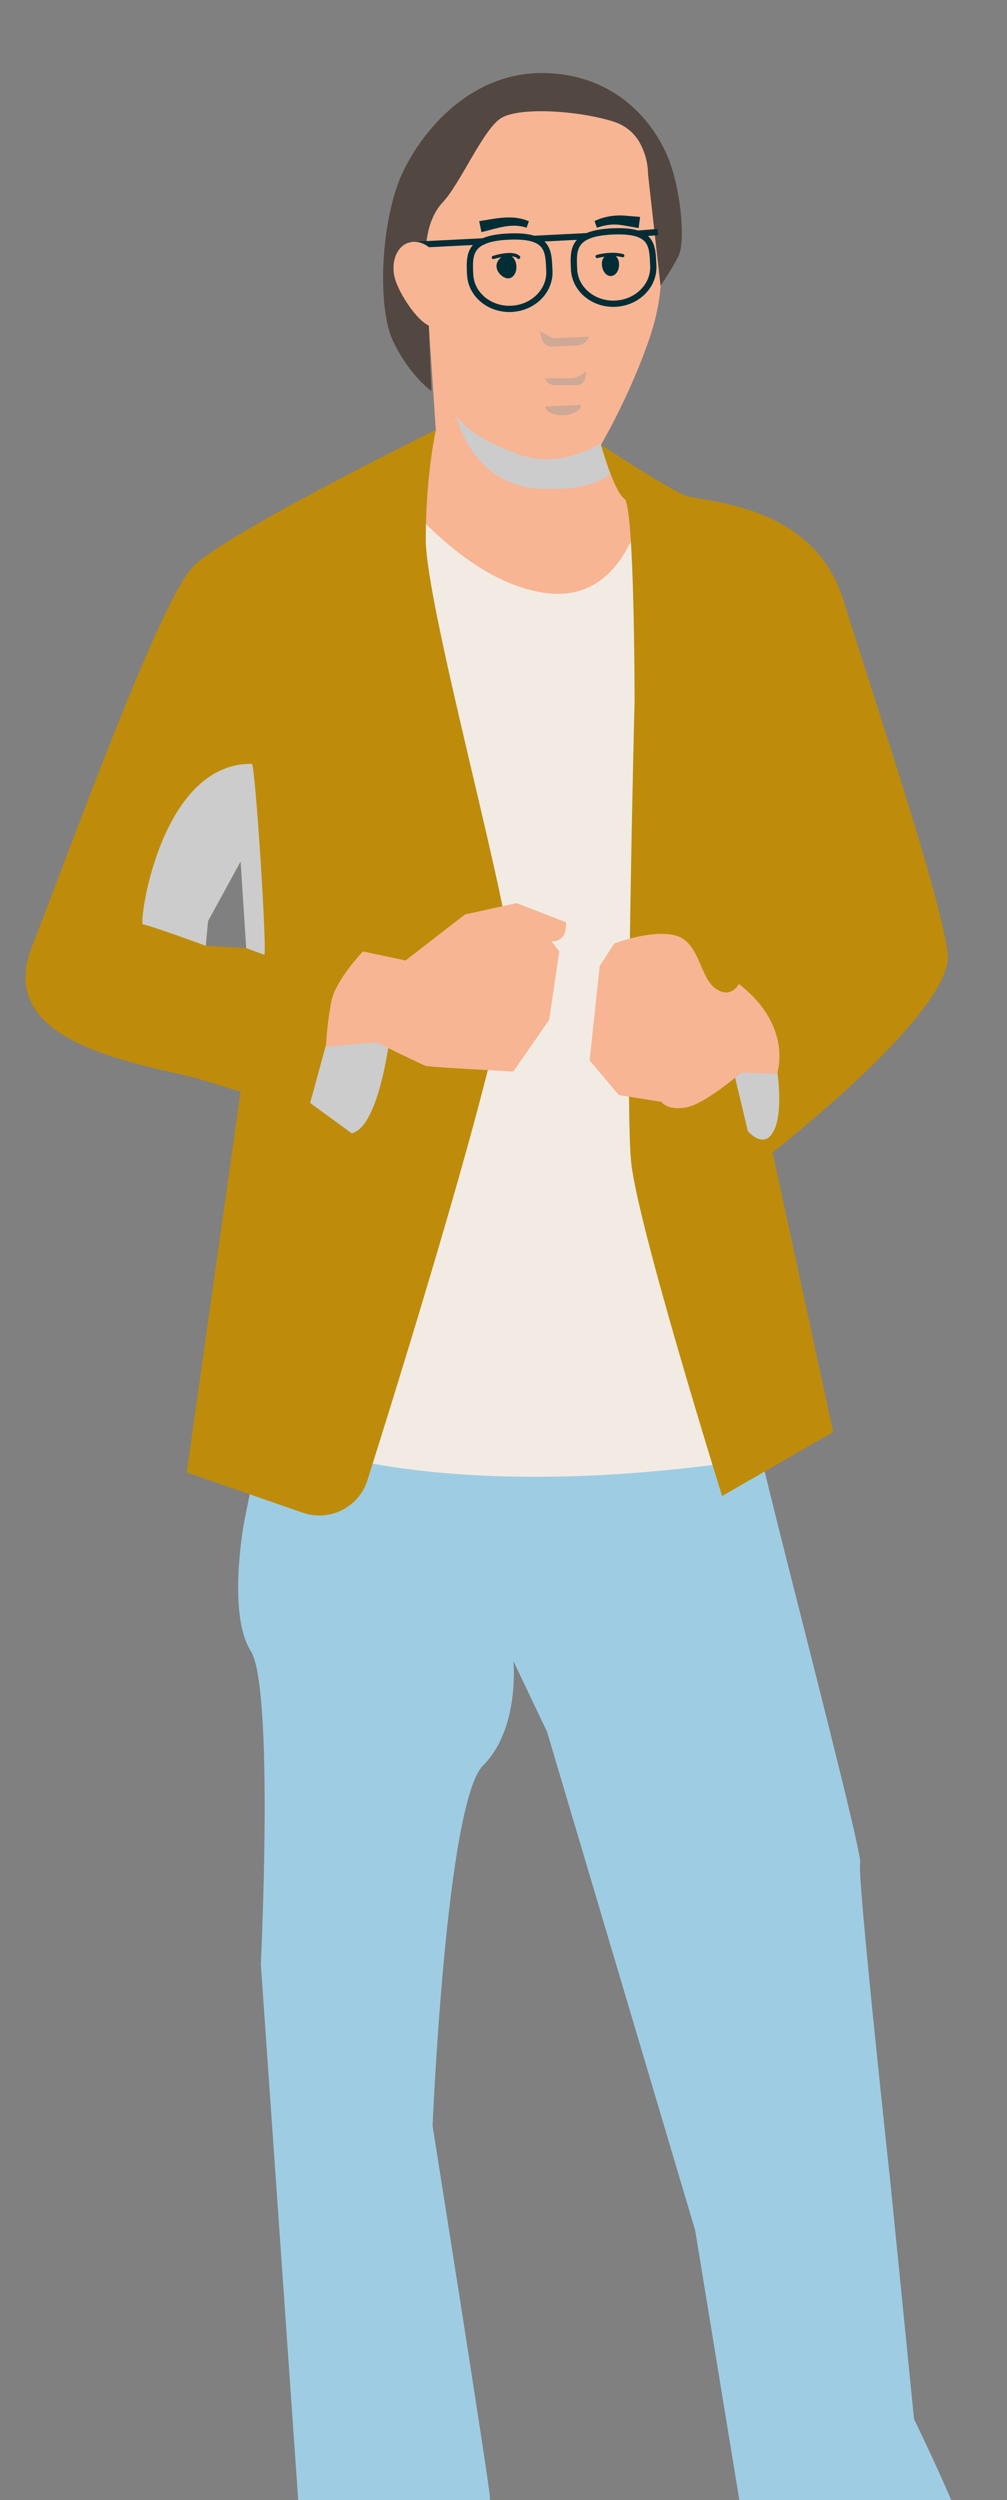 <?xml version="1.0" encoding="UTF-8"?>
<svg xmlns="http://www.w3.org/2000/svg" viewBox="0 0 205.04 508.77">
  <rect x="0" y="0" width="205.04" height="508.77" fill="#808080" stroke="none"/>
  <defs>
    <style>
      .cls-1 {
        fill: #f2ebe4;
      }

      .cls-2 {
        fill: #534741;
      }

      .cls-3 {
        fill: #9ecde3;
      }

      .cls-4 {
        isolation: isolate;
      }

      .cls-5 {
        fill: #be8c0a;
      }

      .cls-6 {
        stroke-width: 1.27px;
      }

      .cls-6, .cls-7 {
        fill: none;
        stroke: #002d36;
        stroke-miterlimit: 10;
      }

      .cls-8 {
        fill: #999;
        opacity: .44;
      }

      .cls-8, .cls-9 {
        mix-blend-mode: multiply;
      }

      .cls-10 {
        fill: #f7b594;
      }

      .cls-7 {
        stroke-linecap: round;
        stroke-width: .67px;
      }

      .cls-9 {
        fill: #ccc;
      }

      .cls-11 {
        fill: #002d36;
      }
    </style>
  </defs>
  <g class="cls-4">
    <g id="gezichgt">
      <g>
        <g>
          <path class="cls-3" d="M154.57,294.15c0,2.74,21.25,82.95,20.57,85.01s6.17,65.13,6.17,65.13l4.8,47.99s15.08,30.85,12.34,32.22-5.48,21.25-5.48,21.25l-37.71-8.23-13.71-83.64-30.16-101.46-6.86-14.4s1.37,13.71-6.17,21.25c-7.54,7.54-10.28,73.35-10.28,73.35,0,0,11.65,73.35,11.65,75.41s4.8,24.68,3.43,27.42-2.74,15.77-4.8,16.45-29.48-4.8-29.48-4.8l-7.54-29.48-8.23-117.91s2.74-56.21-2.06-63.76-1.37-26.05-1.37-26.05l3.43-17.14,101.46,1.37Z"/>
          <path class="cls-10" d="M122.35,90.55s6.17-10.51,10.05-22.17c3.88-11.65,1.6-19.42,1.6-24.45s-3.2-18.28-8.23-19.88-20.34-4.57-20.34-4.57l-14.4,10.51-4.8,20.11,2.51,37.39-4.11,14.03s-2.74,12.57-2.51,13.25,23.08,11.88,23.08,11.88l25.37-3.43,7.77-11.43-16-21.25Z"/>
          <path class="cls-1" d="M131.26,100.83s-2.74,21.94-19.88,19.88c-17.14-2.06-31.54-21.94-31.54-21.94v72.67s-15.77,106.26-15.77,109,2.06,15.08,2.06,15.08c0,0,29.48,10.28,87.75,1.37l-10.97-152.19-11.65-43.87Z"/>
          <path class="cls-5" d="M169.65,291.41l-22.62,13.03s-17.14-54.84-18.51-67.87c-1.37-13.03.69-93.92.69-93.92,0,0,0-39.76-2.06-41.13s-4.8-10.97-4.8-10.97c0,0,13.71,8.91,17.14,10.28,3.43,1.37,26.05,1.37,32.22,21.25,6.17,19.88,19.88,60.33,21.25,71.98,1.37,11.65-35.65,40.45-35.65,40.45l12.34,56.9Z"/>
          <path class="cls-5" d="M40.08,219.43l8.91,2.74-10.97,77.47,23.61,8.19c5.48,1.9,11.45-1.09,13.19-6.62,8.37-26.48,30.12-96.74,29.01-107.83-1.37-13.71-17.14-70.61-17.14-83.64,0-13.03,2.06-22.25,2.06-22.25,0,0-42.5,20.88-49.36,27.74-6.86,6.86-25.37,58.27-32.91,77.47-7.54,19.2,19.88,23.31,33.59,26.74ZM41.91,192.46l.46-5.03,6.63-12.11,1.14,17.6-8.23-.46Z"/>
          <path class="cls-9" d="M158.22,217.6s1.37,8.68-.69,12.57-5.26,0-5.26,0l-3.43-14.4,9.37,1.83Z"/>
          <path class="cls-9" d="M79.61,209.14s-2.06,20.11-8,21.48l-8.46-6.17,3.43-12.57,13.03-2.74Z"/>
          <path class="cls-2" d="M134.49,58.11l-2.54-22.64s.23-8.46-7.08-10.74c-7.31-2.29-19.2-2.97-22.85-.69-3.66,2.29-8.23,13.25-11.88,17.14-3.66,3.88-3.43,10.28-3.43,10.28l1.14,28.11s-4.34-2.97-7.77-10.05c-2.57-5.31-2.7-16.91-.68-26.33.68-3.15,1.59-6.06,2.74-8.4,4.57-9.37,14.85-20.79,29.94-19.88,15.08.91,22.17,11.88,24.45,18.51s2.97,16,1.6,18.74-3.63,5.96-3.63,5.96Z"/>
          <path class="cls-10" d="M150.45,200.23s-1.6,3.2-4.8.91-3.2-9.37-8-10.74c-4.8-1.37-12.57,1.6-12.57,1.6l-2.97,4.57-2.06,19.2,5.94,7.08,8.68,1.37s1.14,1.83,5.03,1.14,11.2-7.08,11.2-7.08l7.31.23s3.43-9.6-7.77-18.28Z"/>
          <path class="cls-9" d="M51.28,155.44c.69,0,3.2,39.08,2.51,38.85s-3.66-1.37-3.66-1.37l-1.14-17.6-6.63,12.11-.46,5.03s-11.88-4.34-12.8-4.34,3.43-32.91,22.17-32.68Z"/>
          <path class="cls-10" d="M73.9,193.61s-5.48,5.71-6.4,10.05c-.91,4.34-1.14,9.37-1.14,9.37l10.28-.91s9.37,4.57,10.05,4.8,17.82,1.14,17.82,1.14l7.31-10.51,2.06-13.94-1.6-2.06s3.2.46,2.97-3.88l-10.05-3.88-10.51,2.29-12.11,9.37-8.68-1.83Z"/>
          <path class="cls-9" d="M110.23,99.46c-14.17-.46-17.37-14.85-17.37-14.85,0,0,2.51,4.34,13.25,8,6.32,2.15,12.49-.21,16.49-2.52-.17.3-.27.46-.27.46l1.91,5.98c-3.1,2.13-6.47,3.17-14.02,2.93Z"/>
        </g>
        <path class="cls-8" d="M119.4,75.63l-.22,1.23c-.16.88-.92,1.52-1.82,1.52h-4.39c-.76,0-1.47-.4-1.86-1.06l-.21-.35h5.46c.57,0,1.13-.16,1.62-.46l1.42-.88Z"/>
        <g>
          <path class="cls-8" d="M111.04,82.73c.05,1.08,1.72,1.88,3.73,1.78s3.59-1.06,3.53-2.14l-7.26.36Z"/>
          <path class="cls-8" d="M109.94,67.43l.33,1.43c.24,1.02,1.17,1.72,2.22,1.67l5.14-.26c.89-.04,1.7-.56,2.11-1.35l.22-.43-6.39.32c-.67.03-1.33-.12-1.92-.44l-1.72-.94Z"/>
          <g>
            <path class="cls-6" d="M116.89,54.85c.2,4.06,3.98,7.17,8.43,6.95s7.9-3.69,7.7-7.75,0-7.37-8.43-6.95c-8.07.4-7.9,3.69-7.7,7.75Z"/>
            <path class="cls-6" d="M95.73,55.9c.2,4.06,3.98,7.17,8.43,6.95s7.9-3.69,7.7-7.75c-.2-4.06,0-7.37-8.43-6.95-8.07.4-7.9,3.69-7.7,7.75Z"/>
            <line class="cls-6" x1="119.79" y1="48.05" x2="108.67" y2="48.61"/>
            <line class="cls-6" x1="98.72" y1="49.1" x2="83.3" y2="49.87"/>
            <line class="cls-6" x1="133.95" y1="47.22" x2="129.83" y2="47.55"/>
          </g>
          <path class="cls-11" d="M101.1,54.25c.07,1.32,1.47,2.45,2.43,2.4s1.69-1.15,1.62-2.47-.9-2.34-1.86-2.3-2.26,1.05-2.2,2.36Z"/>
          <path class="cls-10" d="M80.54,57.08c1.1,3.42,5.64,10.18,8.22,9.35s2.24-8.94,1.13-12.36c-1.1-3.42-4.09-5.52-6.68-4.69s-3.78,4.28-2.68,7.71Z"/>
          <path class="cls-11" d="M126.04,53.7c.07,1.32-.66,2.42-1.62,2.47s-1.79-.98-1.86-2.3.68-2.09,1.64-2.14,1.78.65,1.84,1.96Z"/>
          <path class="cls-7" d="M105.6,52.37s-.81-1.26-5.14.02"/>
          <path class="cls-7" d="M121.59,52.19s2.83-.8,5.21-.17"/>
          <path class="cls-11" d="M121.06,44.99c2.12-1.05,4.66-1.34,7.02-1.03,0,0,2.25.18,2.25.18l-.29,2.27c-.74-.13-2.62-.45-3.34-.58-1.76-.32-3.44-.09-5.15.51,0,0-.5-1.35-.5-1.35h0Z"/>
          <path class="cls-11" d="M97.6,45c3.31-.51,6.85-1.42,10.08.04,0,0,0,0,0,0h0c-.1.29.24-.64-.23.65-.47,1.29-.13.36-.24.65-.02,0-.05-.01-.07-.02-3-1.03-6.15.22-9.11.92,0,0-.46-2.24-.46-2.24h0Z"/>
        </g>
      </g>
    </g>
  </g>
</svg>